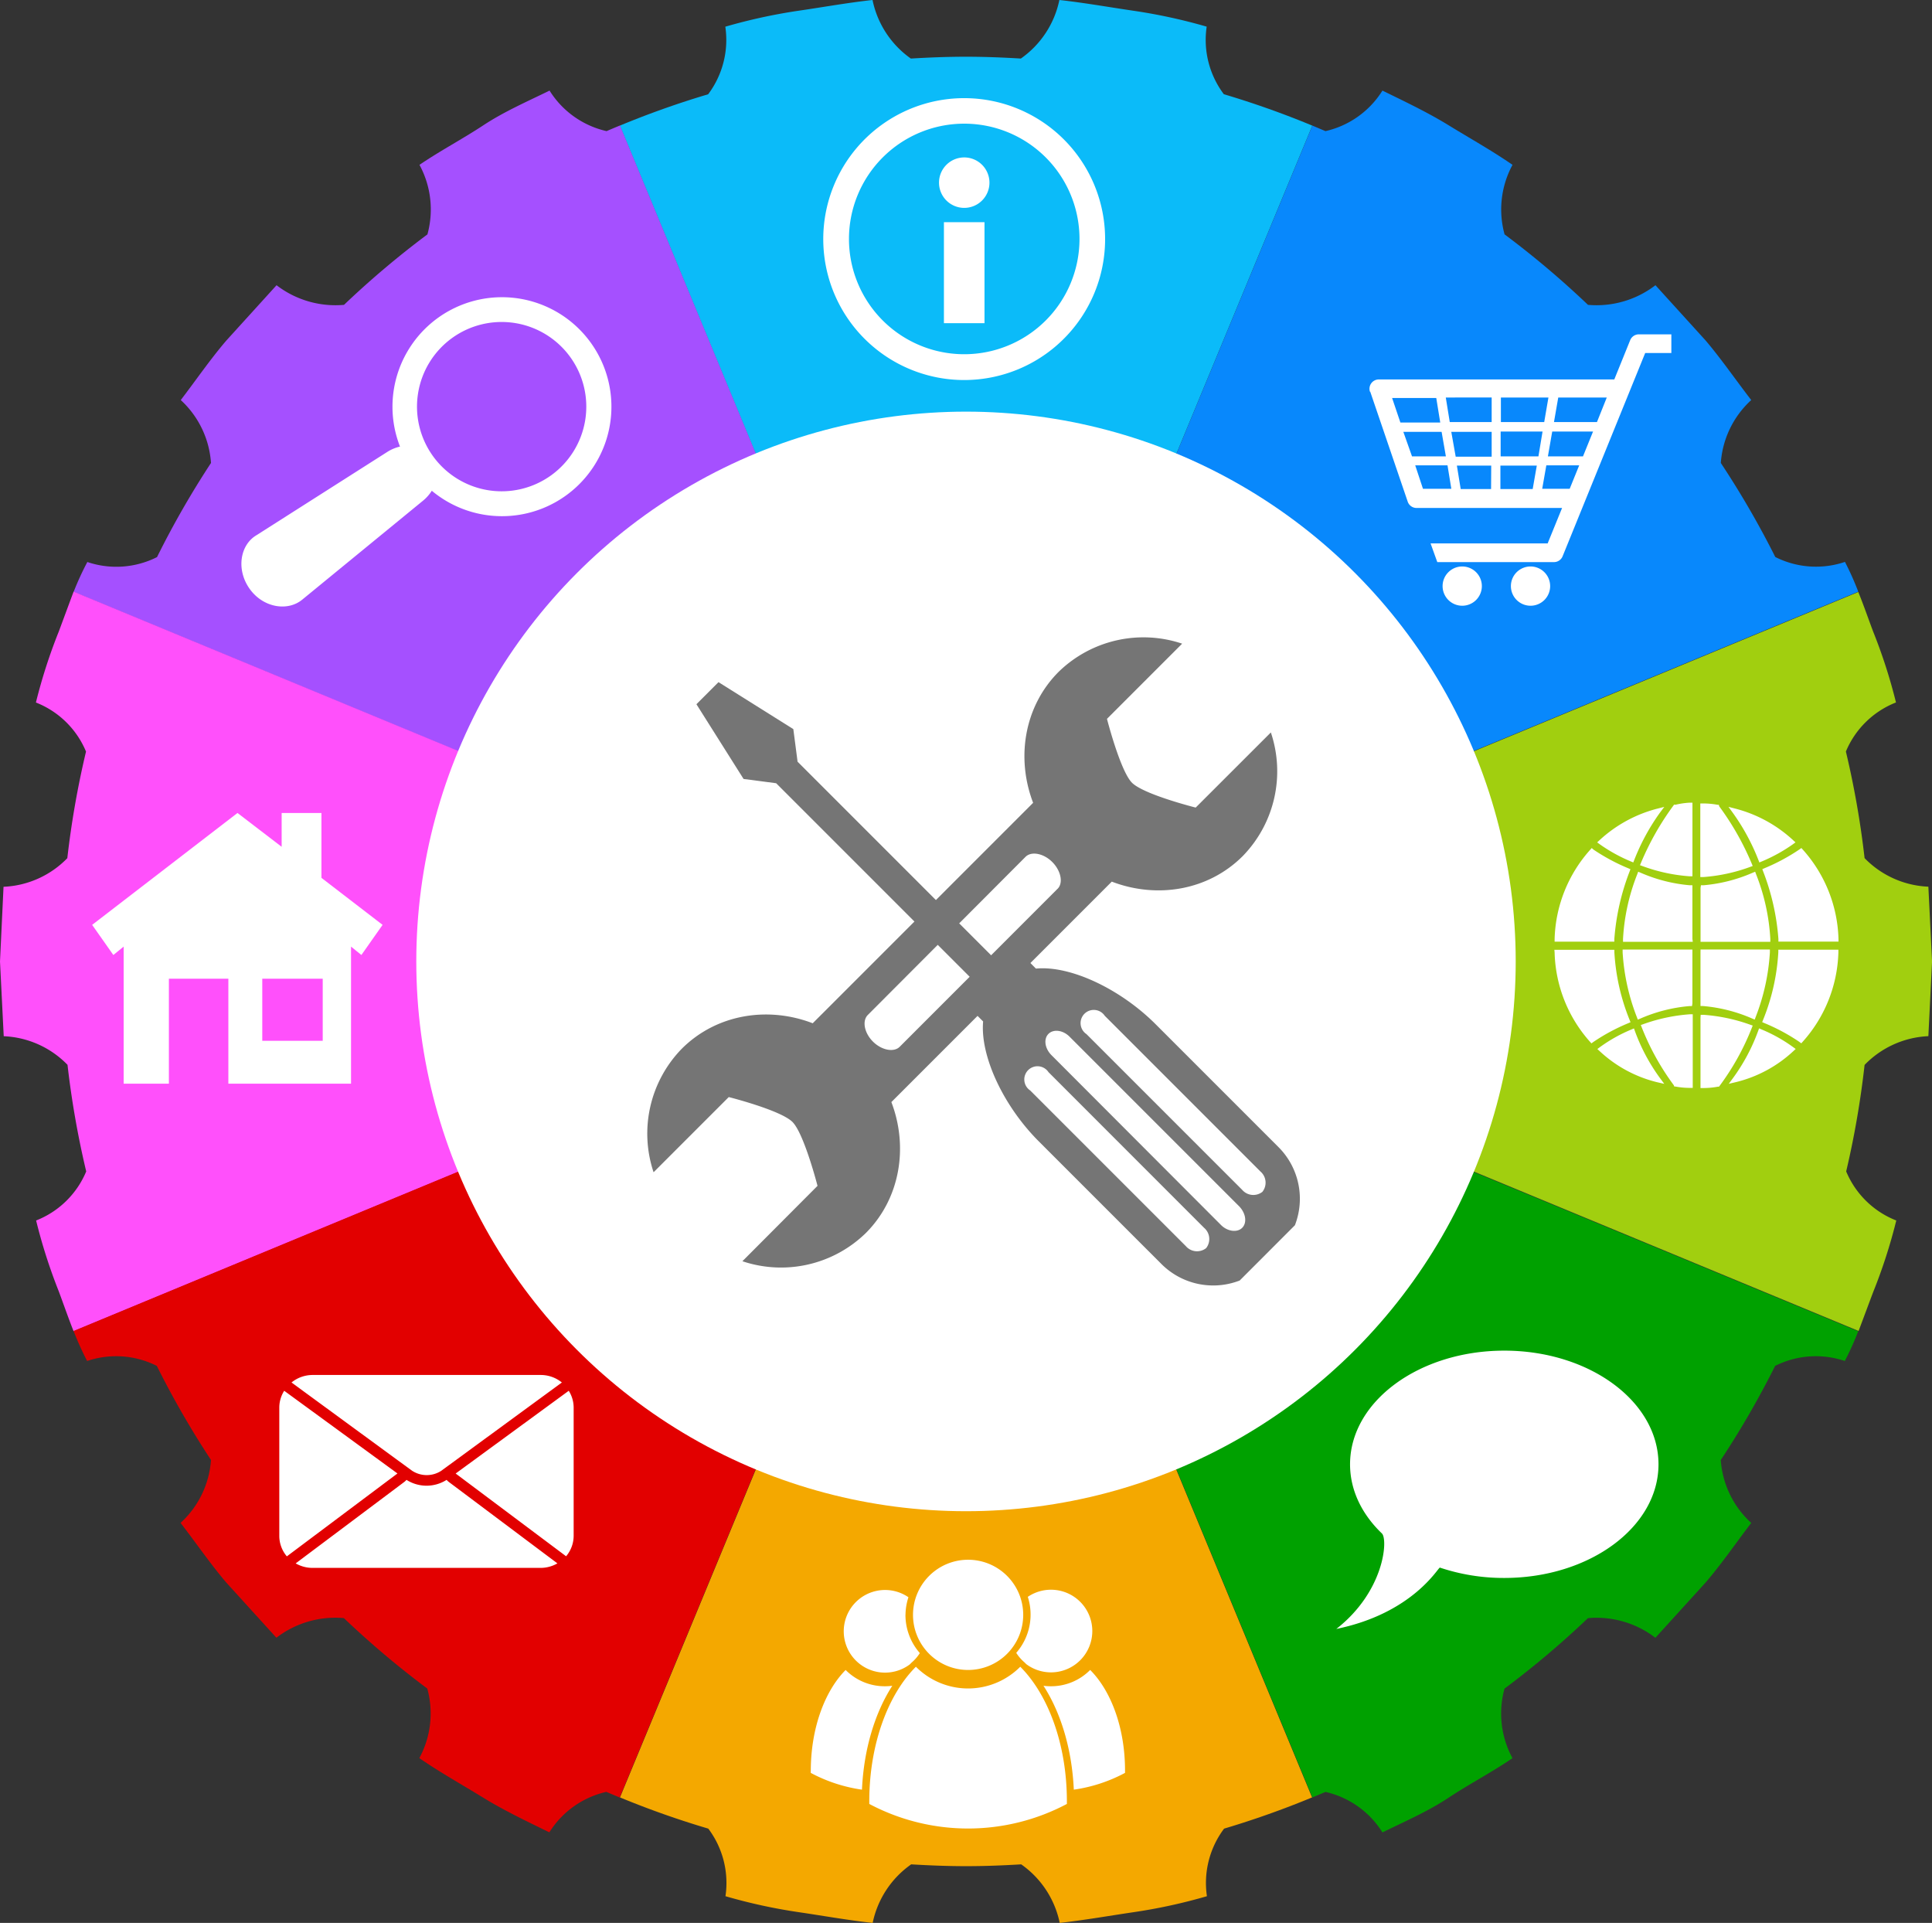 <svg xmlns="http://www.w3.org/2000/svg" xmlns:xlink="http://www.w3.org/1999/xlink" viewBox="0 0 393.74 391.83"><rect x="0" y="0" width="393.74" height="391.83" fill="#333333" stroke="none"/><defs><style>.cls-1{fill:#0bbbf9;}.cls-2{fill:#f4a800;}.cls-3{fill:#a550ff;}.cls-4{fill:url(#New_Gradient_Swatch_2);}.cls-5{fill:#ff50fb;}.cls-6{fill:url(#New_Gradient_Swatch_3);}.cls-7{fill:#0888fc;}.cls-8{fill:#e20000;}.cls-10,.cls-9{fill:#fff;}.cls-10{fill-rule:evenodd;}.cls-11{fill:#757575;}</style><linearGradient id="New_Gradient_Swatch_2" x1="216.61" y1="315.39" x2="319.72" y2="212.28" gradientUnits="userSpaceOnUse"><stop offset="0" stop-color="#00a100"/><stop offset="0.19" stop-color="#00a100"/></linearGradient><linearGradient id="New_Gradient_Swatch_3" x1="295.35" y1="271.21" x2="295.35" y2="120.62" gradientUnits="userSpaceOnUse"><stop offset="0.41" stop-color="#a1cf0f"/><stop offset="0.63" stop-color="#a1cf0f"/></linearGradient></defs><title>business-support-icon</title><g id="Layer_2" data-name="Layer 2"><g id="Layer_1-2" data-name="Layer 1"><path class="cls-1" d="M249.42,19.2a18.41,18.41,0,0,1-3.5-13.77A112.35,112.35,0,0,0,231,2.19c-5-.73-10-1.63-15.1-2.19a19.35,19.35,0,0,1-7.85,11.93c-3.71-.22-7.44-.37-11.21-.37s-7.5.15-11.21.37A19.35,19.35,0,0,1,177.82,0c-5.05.55-10.07,1.46-15.1,2.19a112.49,112.49,0,0,0-14.9,3.25,18.43,18.43,0,0,1-3.5,13.77,182.81,182.81,0,0,0-18,6.39L196.87,196l70.58-170.4A184,184,0,0,0,249.42,19.2Z"/><path class="cls-2" d="M267.4,366.26,196.87,196,126.35,366.26a183.4,183.4,0,0,0,18,6.36,18.41,18.41,0,0,1,3.5,13.77,111.48,111.48,0,0,0,14.9,3.25c5,.73,10,1.64,15.1,2.19a19.34,19.34,0,0,1,7.85-11.93c3.71.22,7.44.37,11.21.37s7.5-.15,11.21-.37a19.34,19.34,0,0,1,7.85,11.93c5-.55,10.07-1.45,15.1-2.19a111.4,111.4,0,0,0,14.9-3.25,18.43,18.43,0,0,1,3.5-13.77A183.83,183.83,0,0,0,267.4,366.26Z"/><path class="cls-3" d="M123.62,26.72A18.51,18.51,0,0,1,112,18.46c-4.57,2.24-9.25,4.27-13.51,7.08s-8.77,5.17-13,8.05a19.09,19.09,0,0,1,1.62,14.17,185.16,185.16,0,0,0-17,14.36,19.72,19.72,0,0,1-13.75-4L46.11,69.41c-3.3,3.86-6.18,8.07-9.27,12.11A19.16,19.16,0,0,1,43,94.34,183.78,183.78,0,0,0,32,113.52a18.42,18.42,0,0,1-14.2,1A59.31,59.31,0,0,0,15,120.62L196.93,196,126.35,25.57C125.43,25.95,124.52,26.33,123.62,26.72Z"/><path class="cls-4" d="M196.93,196l70.53,170.27,2.67-1.13a18.51,18.51,0,0,1,11.61,8.25c4.57-2.24,9.25-4.26,13.5-7.08s8.78-5.16,13-8.05a19.08,19.08,0,0,1-1.62-14.17,185.15,185.15,0,0,0,17-14.36,19.71,19.71,0,0,1,13.75,4l10.26-11.29c3.3-3.86,6.18-8.07,9.27-12.11a19.15,19.15,0,0,1-6.21-12.82,183.9,183.9,0,0,0,11.08-19.18,18.42,18.42,0,0,1,14.2-1,59.63,59.63,0,0,0,2.73-6.05Z"/><path class="cls-5" d="M12,128.64a109.76,109.76,0,0,0-4.68,14.51,18.28,18.28,0,0,1,10.21,10,183.7,183.7,0,0,0-3.81,21.72,19.24,19.24,0,0,1-13,5.83L0,195.92l.76,15.23a19.24,19.24,0,0,1,13,5.83,183.67,183.67,0,0,0,3.81,21.72,18.29,18.29,0,0,1-10.21,10A110,110,0,0,0,12,263.19c1,2.69,1.94,5.41,3,8.08L197,195.91,15,120.56C14,123.23,13,125.95,12,128.64Z"/><path class="cls-6" d="M393,211.14l.75-15.23L393,180.68a19.24,19.24,0,0,1-13-5.82,183.74,183.74,0,0,0-3.81-21.72,18.28,18.28,0,0,1,10.21-10,109,109,0,0,0-4.68-14.51c-1-2.67-1.93-5.37-3-8L197,195.91l181.78,75.3c1-2.65,2-5.35,3-8a109.25,109.25,0,0,0,4.68-14.51,18.28,18.28,0,0,1-10.21-10A184,184,0,0,0,380,217,19.24,19.24,0,0,1,393,211.14Z"/><path class="cls-7" d="M376,114.5a18.41,18.41,0,0,1-14.2-1A184.3,184.3,0,0,0,350.7,94.34a19.18,19.18,0,0,1,6.2-12.82c-3.09-4-6-8.24-9.27-12.11L337.38,58.12a19.72,19.72,0,0,1-13.75,4,185.29,185.29,0,0,0-17-14.36,19.09,19.09,0,0,1,1.62-14.17c-4.18-2.89-8.64-5.37-13-8.05s-8.94-4.84-13.51-7.08a18.5,18.5,0,0,1-11.61,8.26l-2.67-1.13L196.93,195.86l181.78-75.3A59.36,59.36,0,0,0,376,114.5Z"/><path class="cls-8" d="M17.76,277.33a18.42,18.42,0,0,1,14.2,1A184.58,184.58,0,0,0,43,297.5a19.16,19.16,0,0,1-6.2,12.82c3.09,4,6,8.25,9.27,12.11l10.26,11.29a19.72,19.72,0,0,1,13.75-4,185.67,185.67,0,0,0,17,14.36,19.1,19.1,0,0,1-1.62,14.17c4.18,2.89,8.64,5.37,13,8.05s8.94,4.84,13.5,7.08a18.5,18.5,0,0,1,11.61-8.25l2.73,1.15,70.58-170.41L15,271.21A59.48,59.48,0,0,0,17.76,277.33Z"/><circle class="cls-9" cx="196.87" cy="195.91" r="112.03"/><path class="cls-10" d="M61.63,122.16,86.24,102A8.37,8.37,0,0,0,88,100a22.31,22.31,0,1,0-6.48-9,8.37,8.37,0,0,0-2.45,1L52.19,109.11c-3.28,2-4.08,7-1.31,10.88S58.67,124.64,61.63,122.16Zm30.53-53.3A17.25,17.25,0,1,1,88.28,93,17.25,17.25,0,0,1,92.16,68.86Z"/><path class="cls-9" d="M65.51,178.88V165.66H57.4v6.89l-9-6.89-29.62,22.8,4.32,6.14,2.1-1.71v27.93h9.22V199.43H46.54v21.39h25V192.89l2.11,1.71,4.32-6.14Zm.26,33.2H53.45V199.43H65.77Z"/><path class="cls-10" d="M84,299.71l-24.59-18a6.83,6.83,0,0,1,4.33-1.53h46.44a6.84,6.84,0,0,1,4.33,1.53l-24.59,18a5.44,5.44,0,0,1-5.91,0Zm-3,.54L57.92,283.4a6.42,6.42,0,0,0-1,3.41v26.14a6.46,6.46,0,0,0,1.54,4.19Zm34.37,16.87a6.46,6.46,0,0,0,1.54-4.19V286.81a6.43,6.43,0,0,0-1-3.41L92.86,300.26ZM91.5,302a2.94,2.94,0,0,1-.48-.45,7.62,7.62,0,0,1-8.18,0,2.92,2.92,0,0,1-.48.45l-22.1,16.57a6.85,6.85,0,0,0,3.45.92h46.44a6.86,6.86,0,0,0,3.45-.92Z"/><path class="cls-9" d="M208.53,329.06a11.23,11.23,0,1,1-11.23-11.23A11.23,11.23,0,0,1,208.53,329.06Zm-11.23,15a15,15,0,0,1-10.64-4.43c-5.7,5.7-9.5,15.84-9.5,27.41,0,.18,0,.37,0,.55a43,43,0,0,0,40.27,0c0-.18,0-.37,0-.55,0-11.56-3.79-21.7-9.5-27.41A15,15,0,0,1,197.31,344.06Zm12.12-18.64a8.42,8.42,0,1,1-.26,13.69l-.38-.38,0,0a8.46,8.46,0,0,1-1.67-1.93,11.85,11.85,0,0,0,2.35-11.43Zm12.75,14.87a11.21,11.21,0,0,1-8,3.32,11.35,11.35,0,0,1-1.51-.1c3.53,5.47,5.81,12.9,6.18,21.17a31.53,31.53,0,0,0,10.44-3.42c0-.14,0-.27,0-.41C229.3,352.18,226.46,344.57,222.18,340.29Zm-37.64-11.23a11.82,11.82,0,0,0,2.93,7.79,8.43,8.43,0,0,1-1.67,1.93l0,0-.38.38a8.42,8.42,0,1,1-.27-13.69A11.89,11.89,0,0,0,184.54,329.06Zm-19.3,31.79c0,.14,0,.28,0,.41a31.52,31.52,0,0,0,10.44,3.42c.37-8.27,2.65-15.69,6.18-21.17a11.39,11.39,0,0,1-1.51.1,11.22,11.22,0,0,1-8-3.32C168.09,344.57,165.24,352.18,165.24,360.85Z"/><path class="cls-9" d="M338,298.38c0,12.79-14.07,23.16-31.43,23.16a40.93,40.93,0,0,1-13.12-2.11c-.32-.11-5.43,9.29-21.11,12.5,9.8-7.64,10.57-18.23,9.29-19.46-4.07-3.9-6.49-8.79-6.49-14.09,0-12.79,14.07-23.16,31.43-23.16S338,285.59,338,298.38Z"/><path class="cls-10" d="M374.69,191.87H362.44l0-.53a47.77,47.77,0,0,0-3.1-13.74l-.18-.49.48-.21a39.49,39.49,0,0,0,7.08-3.81l.4-.29.33.37a28.41,28.41,0,0,1,7.23,18.13Zm-9.23,22.34.5-.46-.55-.4a31.21,31.21,0,0,0-6.38-3.57l-.53-.23-.2.55a38.58,38.58,0,0,1-5.08,9.53l-.9,1.22,1.48-.35A26.31,26.31,0,0,0,365.46,214.21Zm1.64-1.61.33-.37a28.4,28.4,0,0,0,7.23-18.13l0-.58H362.42v.54a43.08,43.08,0,0,1-3.09,13.72l-.2.5.49.21a39.37,39.37,0,0,1,7.08,3.81Zm-20.54-5.26v14.37h.56a16.2,16.2,0,0,0,3-.28l.21,0,.13-.17a51.29,51.29,0,0,0,6.53-11.74l.21-.54-.55-.19a35.5,35.5,0,0,0-9.46-2l-.59,0Zm12-31.6.53-.22a32.7,32.7,0,0,0,6.28-3.47l.55-.4-.5-.46a27.48,27.48,0,0,0-11.66-6.39l-1.5-.39.91,1.25a43.58,43.58,0,0,1,5.18,9.55Zm-12,18.34V205l.52,0a31.65,31.65,0,0,1,10,2.54l.53.22.2-.54a43.2,43.2,0,0,0,2.89-13.16l0-.58H346.57ZM350.3,164l-.22,0a16.34,16.34,0,0,0-3-.28h-.56v15l.59,0a34.9,34.9,0,0,0,9.55-2.06l.54-.2-.22-.53a56.18,56.18,0,0,0-6.61-11.63Zm-3.73,16.91v11h14.22l0-.58a42,42,0,0,0-2.89-13.16l-.2-.54-.53.22a31.75,31.75,0,0,1-10,2.54l-.52,0ZM333,209.56l-.54.23a31.22,31.22,0,0,0-6.38,3.57l-.54.4.5.46a26.3,26.3,0,0,0,11.67,6.3l1.47.34-.9-1.21a38.44,38.44,0,0,1-5.08-9.53Zm-16.17-15.45A28.39,28.39,0,0,0,324,212.24l.33.37.4-.29a39.33,39.33,0,0,1,7.08-3.81l.49-.21-.2-.5a43.09,43.09,0,0,1-3.09-13.72v-.54H316.78Zm24.38,27.29.21,0a16.26,16.26,0,0,0,3,.28h.56v-15l-.59,0a35.53,35.53,0,0,0-9.45,2l-.54.19.21.54a51.22,51.22,0,0,0,6.52,11.74Zm-16.81-48.6-.33.37a28.39,28.39,0,0,0-7.24,18.13l0,.58H329l0-.53a47.89,47.89,0,0,1,3.1-13.74l.18-.49-.48-.21a39.73,39.73,0,0,1-7.08-3.81Zm17-8.84-.22,0-.13.18a56.22,56.22,0,0,0-6.6,11.63l-.22.53.55.2a34.87,34.87,0,0,0,9.55,2.06l.59,0v-15h-.56A16.13,16.13,0,0,0,341.4,164Zm3.51,40.53v-11H330.69l0,.58a43.29,43.29,0,0,0,2.89,13.16l.2.54.53-.22a31.71,31.71,0,0,1,10-2.54l.52,0Zm0-13.17V180.39l-.52,0a31.77,31.77,0,0,1-10-2.54l-.53-.22-.2.54a41.88,41.88,0,0,0-2.89,13.16l0,.58h14.22Zm-5.73-26.9-1.5.38A27.47,27.47,0,0,0,326,171.19l-.5.46.55.4a32.62,32.62,0,0,0,6.28,3.47l.53.22.21-.53a43.66,43.66,0,0,1,5.18-9.55Z"/><path class="cls-9" d="M279.25,79.81l7.64,22.41a1.9,1.9,0,0,0,1.8,1.29h29.66l-2.94,7.22H291.55l1.37,3.81h23.78a1.9,1.9,0,0,0,1.76-1.19l16.83-41.42h5.33V68.13H334a1.9,1.9,0,0,0-1.77,1.19l-3.24,8H281a1.9,1.9,0,0,0-1.8,2.51ZM295.77,88H304l0,5.06h-7.33ZM294.67,93h-6.9L286,88h7.8Zm27.94,0h-7.15l.88-5.06h8.32Zm-9.08,0h-7.7l0-5.06h8.54Zm-7.65-7,0-5h9.69l-.86,5Zm7.32,8.87-.84,4.78h-6.58l0-4.78Zm-9.32,4.78h-6.19l-.78-4.78h7ZM295.46,86l-.81-5H304l0,5Zm32-5-2,5h-8.76l.87-5Zm-7.56,18.6h-5.6l.84-4.78h6.7Zm-31.48-4.78H295l.78,4.78H290ZM283.71,81.1h9l.81,5H285.4ZM298,115.43a4,4,0,1,1-4,4A4,4,0,0,1,298,115.43Zm13.92,0a4,4,0,1,1-4,4A4,4,0,0,1,311.94,115.43Z"/><path class="cls-9" d="M200.64,65.85h-8.27V45.27h8.27Zm-4.13-33.77a5.14,5.14,0,1,0,5.14,5.14A5.14,5.14,0,0,0,196.51,32.08Zm28.71,16.61A28.72,28.72,0,1,1,196.51,20,28.71,28.71,0,0,1,225.22,48.69Zm-5.22,0a23.49,23.49,0,1,0-23.49,23.49A23.49,23.49,0,0,0,220,48.69Z"/><path class="cls-11" d="M259,149.25l-15.32,15.31s-10.63-2.67-13-5.08-5.08-13-5.08-13l15.32-15.32a24.77,24.77,0,0,0-25.17,5.74c-7,7-8.72,17.51-5.2,26.69l-44.92,44.92c-9.18-3.53-19.65-1.84-26.69,5.2a24.78,24.78,0,0,0-5.74,25.16l15.32-15.32s10.63,2.68,13,5.09,5.09,13,5.09,13L151.3,257a24.74,24.74,0,0,0,25.15-5.74c7-7,8.72-17.51,5.21-26.69l44.92-44.92c9.18,3.52,19.65,1.84,26.69-5.21A24.76,24.76,0,0,0,259,149.25Zm-43.47,31.86L183.36,213.3c-1.19,1.19-3.69.71-5.46-1.06s-2.25-4.26-1-5.46L209,174.6c1.2-1.2,3.7-.71,5.46,1.06S216.73,179.92,215.54,181.11Z"/><path class="cls-11" d="M260.51,233.7l-25-25c-7.17-7.17-17.34-12-24.39-11.33L209.76,196l-5.39,5.39,2.17-2.18-44-44-.05-.42h0l-.81-6.22L146.43,139l-2.25,2.25-2.25,2.25,9.61,15.23,6.64.87,44,44L199,206.78l1.36,1.36c-.63,7.06,4.15,17.25,11.34,24.43l25,25a14.92,14.92,0,0,0,15.95,3.36h0l11.25-11.26h0A14.89,14.89,0,0,0,260.51,233.7Zm-14.7,20.63a3,3,0,0,1-4.13-.4L209.95,222.2a2.69,2.69,0,1,1,3.73-3.73L245.4,250.2A3,3,0,0,1,245.81,254.33Zm7.34-4.13c-1,1-3,.76-4.33-.6L214.28,215c-1.36-1.37-1.63-3.3-.6-4.33s3-.76,4.33.61l34.54,34.54C253.91,247.23,254.18,249.17,253.15,250.2Zm4.14-7.35a3,3,0,0,1-4.14-.4l-31.73-31.73a2.69,2.69,0,1,1,3.73-3.73l31.73,31.73A3,3,0,0,1,257.29,242.84Z"/></g></g></svg>